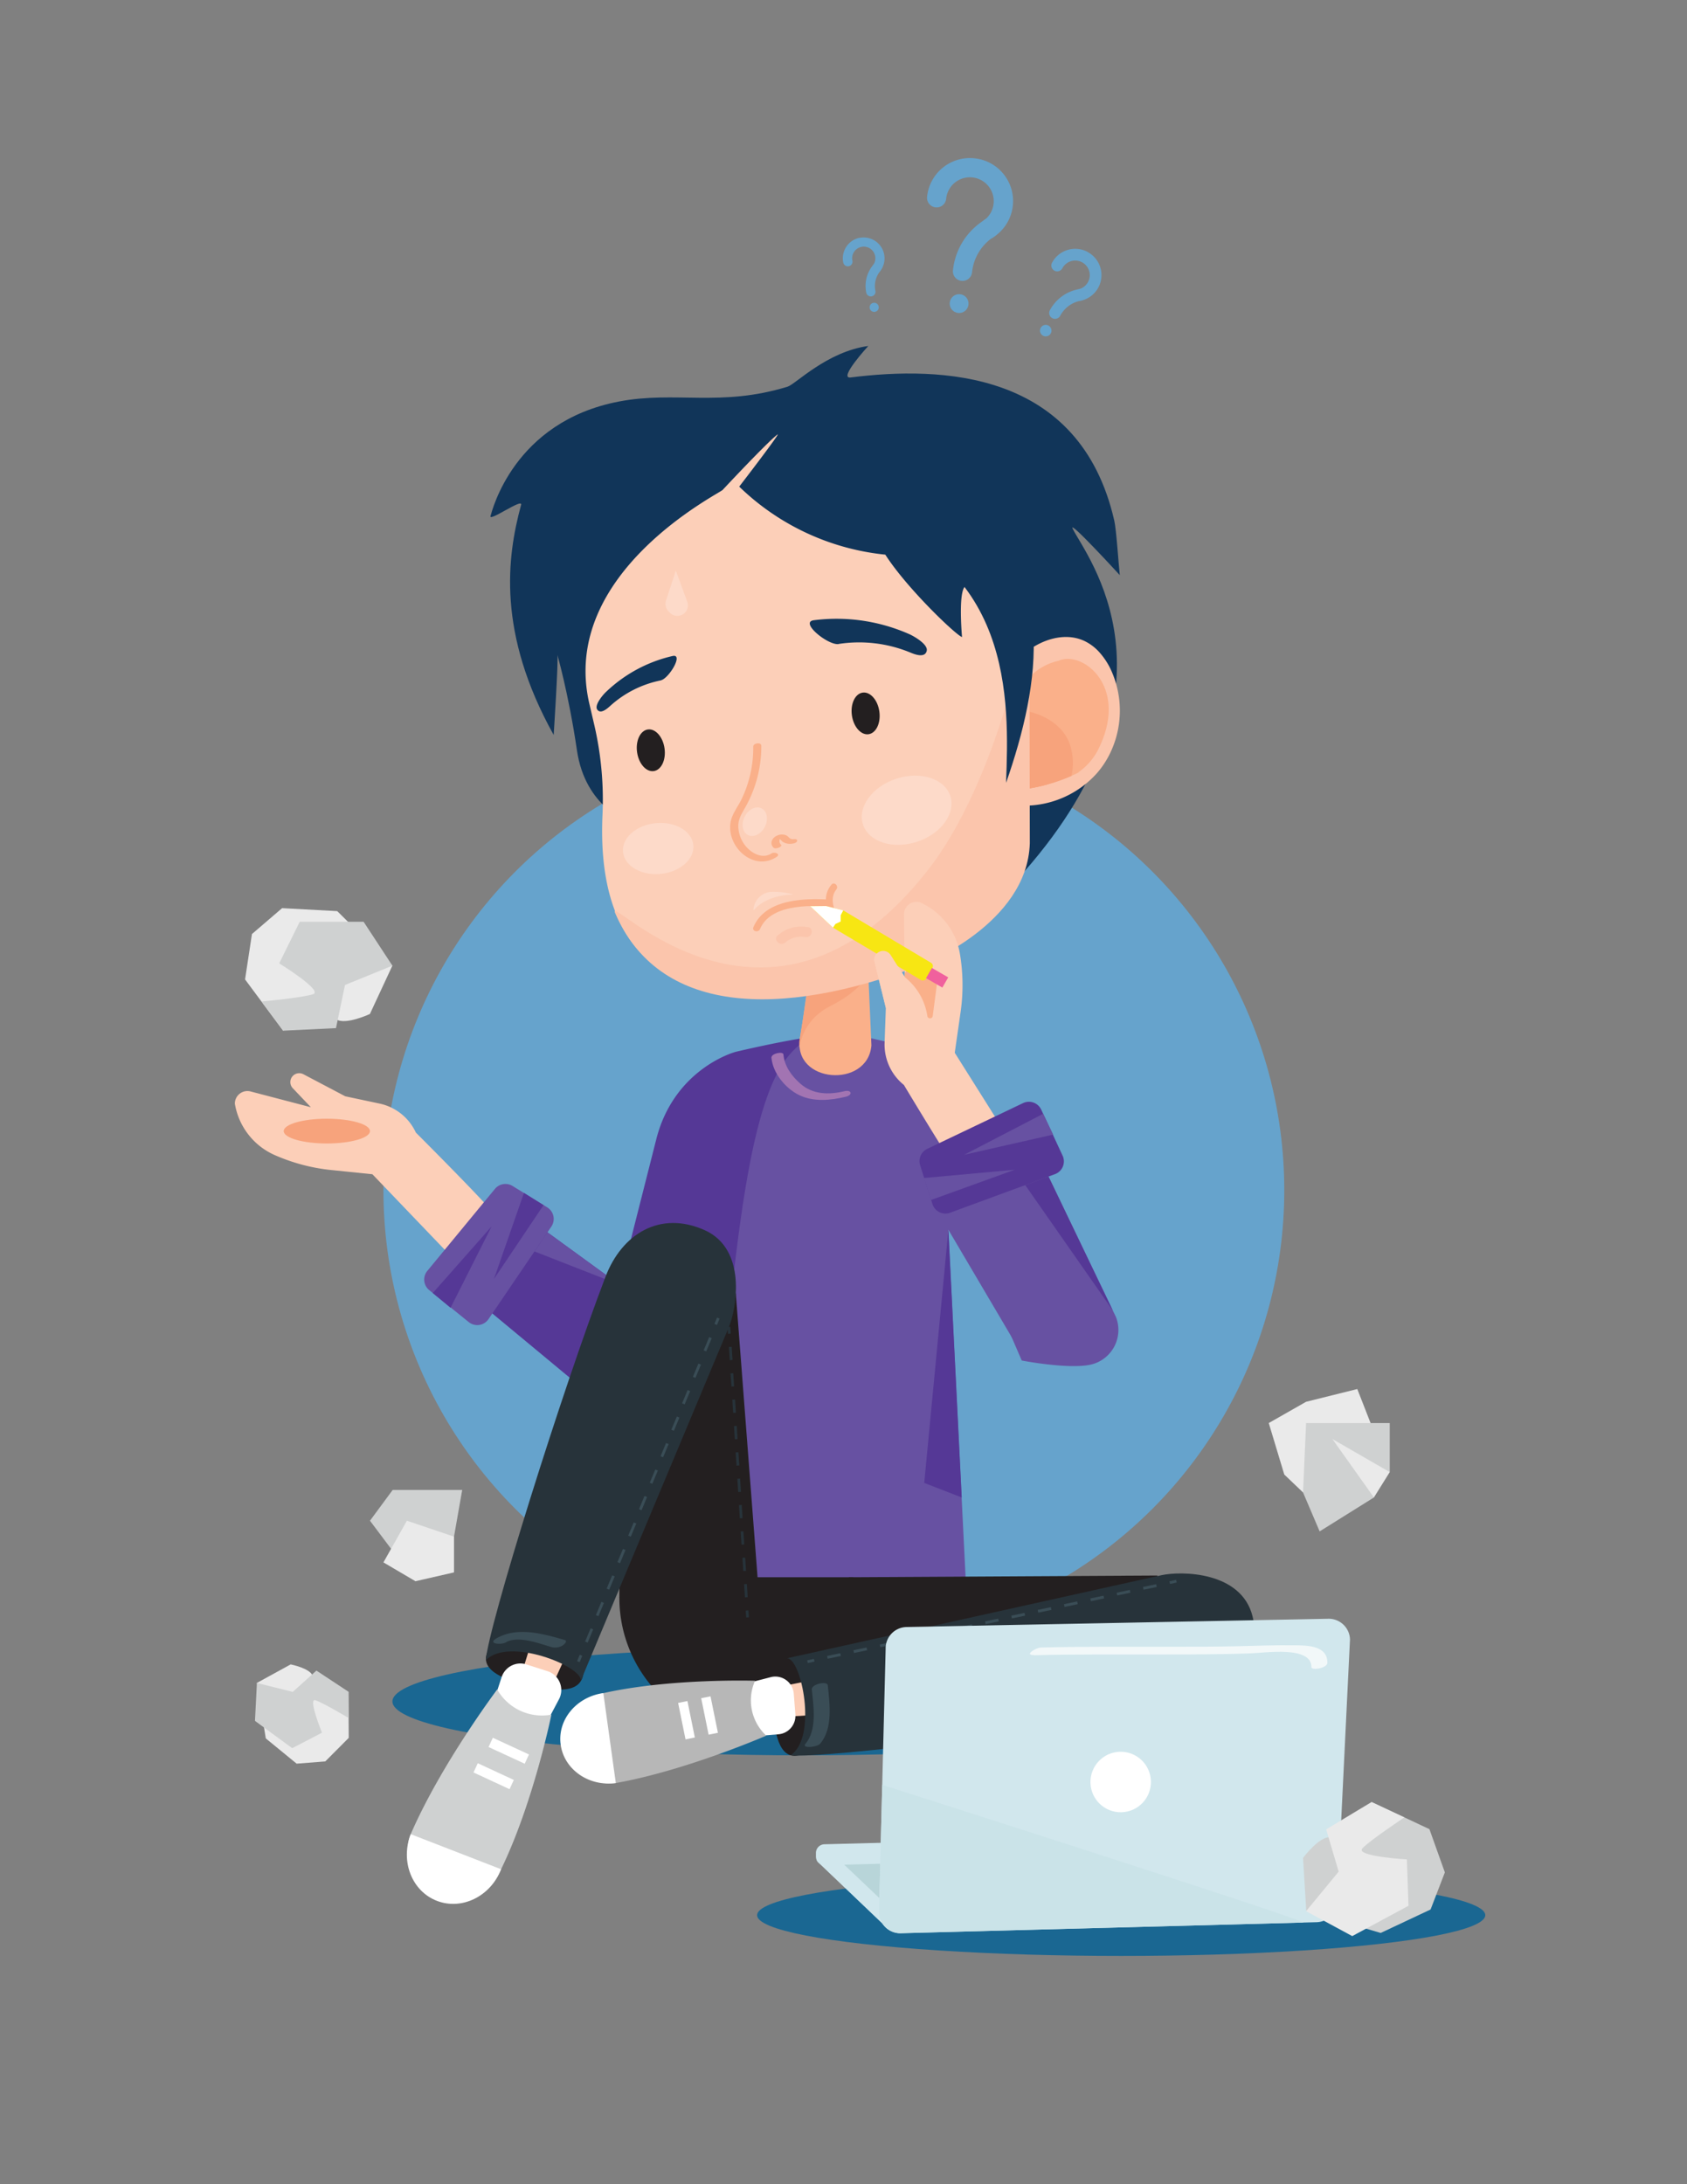 <svg id="Layer_1" data-name="Layer 1" xmlns="http://www.w3.org/2000/svg" viewBox="0 0 612 792"><rect x="0" y="0" width="612" height="792" fill="#808080" stroke="none"/><defs><style>.cls-1{fill:#1a6792;}.cls-2{fill:#66a3cc;}.cls-3{fill:#6751a2;}.cls-4{fill:#553896;}.cls-5{fill:#113559;}.cls-6{fill:#fab08a;}.cls-7{fill:#f7a37c;}.cls-8{fill:#fbc5ac;}.cls-9{fill:#fccfb8;}.cls-10{fill:#231f20;}.cls-11{fill:#eaeaea;}.cls-12{fill:#cfd1d1;}.cls-13{fill:#a274b2;}.cls-14{fill:#9ccbe5;}.cls-15{fill:#fff;}.cls-16{fill:#b7b7b7;}.cls-17{fill:#27333a;}.cls-18{fill:#3a4d56;}.cls-19{fill:#b8d5d9;}.cls-20{fill:#d1e7ed;}.cls-21{fill:#cae3e8;}.cls-22{fill:#f2f8f9;}.cls-23{fill:#fddac9;}.cls-24{fill:#f7e613;}.cls-25{fill:#f0619d;}</style></defs><title>Artboard 1 copy 3</title><ellipse class="cls-1" cx="291.47" cy="616.95" rx="149.11" ry="19.55"/><ellipse class="cls-1" cx="406.74" cy="694.45" rx="132.08" ry="14.78"/><circle class="cls-2" cx="302.5" cy="431.59" r="163.4"/><path class="cls-3" d="M351,586.12H255.65l.82-140.25H238.22c7.86-39,31.07-73.48,74.55-70.12L341,382.12a14.37,14.37,0,0,1,7.73,4.63c11.18,13,55.33,100.38,55.33,100.38l-36.5-1.35-23.54-39.91h0Z"/><polygon class="cls-4" points="335.29 537.72 344.06 445.86 344.06 445.86 348.89 542.99 335.29 537.72"/><path class="cls-4" d="M267.14,381.34c-2.18.51-22.49,7-28.92,31.21L224.7,465.82l-32.41-23.57C184,434.09,160.4,462.54,172,470.79l50.1,41.56a12.89,12.89,0,0,0,19.14-5c3.55-7.6,9.63-20.64,15.06-32.31l-.65,111.13,3.69-56.39c6.26-64.37,10.46-118.13,23-141.33,3.84-7.09,8.58-10.69,12.24-12.51C285.57,377.21,274.94,379.52,267.14,381.34Z"/><path class="cls-4" d="M300.44,374a17.27,17.27,0,0,0-5.83,1.86,85.24,85.24,0,0,1,11.58-1.06Z"/><path class="cls-5" d="M200.86,266.5c-20.54-36.9-17-64.44-11.82-83.41.75-2.71-11.84,6.36-11.09,4,.54-1.7,8.31-34.17,46.61-41.5,20.49-3.92,36.82,2.09,61.16-5.38,2.87-.88,14.26-12.71,29.28-14.76,0,0-11.05,12-6.43,11.42,32.65-4.11,83.13-2.77,95.66,51.9.77,3.35,1.57,16,2,19.78,0,0-19.12-20.87-17.05-16.75,5,10,42.17,56.1-17.53,124.15h0L228.11,298s-15.76-5.1-18.81-25.94-7.5-36.2-7.09-34.41S200.86,266.5,200.86,266.5Z"/><path class="cls-6" d="M290.22,376.44c2.61-15.6,7.94-59,7.94-59l15.21-1.5,2.76,63.13C314.78,394.86,287.49,392.79,290.22,376.44Z"/><path class="cls-7" d="M290,377.5c2.61-14.85,9.52-64.77,9.52-64.77l13.82,1.86L315,353.4s-3.18,6.13-13.71,11.36C289.07,370.84,290,383.36,290,379Z"/><path class="cls-8" d="M402.89,272.76a32.71,32.71,0,0,1-5,7.66,35.38,35.38,0,0,1-36.7,10.16l-.06,0c1.33,6.55-5.08-32.62-4.36-33.74,4.39-6.77,8.29-14.06,14.33-19.42s15-8.43,22.3-5a17.21,17.21,0,0,1,5.34,4,26,26,0,0,1,4.19,6.28A35.46,35.46,0,0,1,402.89,272.76Z"/><path class="cls-6" d="M398.17,272.23a22.61,22.61,0,0,1-7,7.84c-.2.15,0,.08,1.06-.42s-2.35,1.17-3.55,1.69a63.75,63.75,0,0,1-8.67,3.09,61.87,61.87,0,0,1-13,2.16,15,15,0,0,0,1.66-6c0-2.1-1.19-4.34-3.21-4.94-1.1-.32-2.41-.17-3.28-.92-1.24-1.06-.73-3.06-.11-4.57l5.08-12.39,1.28-3.12.67-1.64c.54-1.34,1.11-2.69,1.75-4q.52-.84,1.12-1.64a21.31,21.31,0,0,1,3.56-3.7,20.72,20.72,0,0,1,8.51-4.07h0c.8-.18-.24.11,0,0C392.57,235.66,410.13,249,398.17,272.23Z"/><path class="cls-7" d="M387.56,268.48a21,21,0,0,1,1.12,12.87c-1.16.6,1.2-.53,0,0a63.75,63.75,0,0,1-8.67,3.09,61.87,61.87,0,0,1-13,2.16,15,15,0,0,0,1.66-6c0-2.1-1.19-4.34-3.21-4.94-1.1-.32-2.41-.17-3.28-.92-1.24-1.06-.73-3.06-.11-4.57l5.08-12.39C367.59,256.7,382.42,257.71,387.56,268.48Z"/><path class="cls-7" d="M380.28,278.05a25.63,25.63,0,0,1-.27,6.38,61.87,61.87,0,0,1-13,2.16,15,15,0,0,0,1.66-6c0-2.1-1.19-4.34-3.21-4.94-1.1-.32-2.41-.17-3.28-.92-1.24-1.06-.73-3.06-.11-4.57l5.08-12.39A25.55,25.55,0,0,1,380.28,278.05Z"/><path class="cls-9" d="M262.21,177.59c0,.79-59.31,29.63-48.47,77.33l1.93,8.29a120.26,120.26,0,0,1,2.89,32.51c-4,92,88.73,62.44,115.86,47,0,0,38.16-14.74,39.05-44.05L370.3,238h0c.37-14.6-1.82-18.71-19.11-25.54C347.17,210.86,349,231,349,231c-2.24-.72-20.08-17.75-27.83-29.88l-1-.11a89,89,0,0,1-52-24.56h0s15.56-20.2,13.85-18.88C278.15,160.52,262.21,177.59,262.21,177.59Z"/><path class="cls-8" d="M223.13,331c15.65,36.51,58.91,38.82,111.41,18.83,0,0,38.16-14.74,39.05-44.05l-.16-84.2h0S363,282.13,336.23,316C278.41,389.15,219.71,323,223.13,331Z"/><path class="cls-5" d="M326.39,180.74l-20,5.78c61.71,15.27,59.69,67.91,58.58,97.36h0c12.48-35.7,19.49-78.57-17.17-100.4Z"/><path class="cls-5" d="M239.71,246.72a38.51,38.51,0,0,0-18.44,9.34c-1.12,1-3.43,3-4.63,1.2-1.08-1.63,2.16-5.39,3.11-6.27A51.55,51.55,0,0,1,244,237.87c4.1-.9-1.33,8.19-4.31,8.84Z"/><path class="cls-5" d="M304.19,233.51a48.74,48.74,0,0,1,26,3.08c1.78.76,5.38,2.08,6-.59.58-2.41-4.92-5.46-6.42-6.1a65.24,65.24,0,0,0-34.55-5c-5.26.71,5.14,9.15,9,8.64Z"/><ellipse class="cls-10" cx="314.19" cy="258.54" rx="5.03" ry="7.62" transform="matrix(0.99, -0.14, 0.14, 0.99, -33.22, 46.72)"/><ellipse class="cls-10" cx="236.09" cy="272.06" rx="5.03" ry="7.62" transform="translate(-35.89 35.88) rotate(-8.08)"/><path class="cls-9" d="M165.3,457.3l-30.2-31.51-14.93-1.53a68.07,68.07,0,0,1-20.5-5.42h0A24.8,24.8,0,0,1,85.2,400.18h0a4.56,4.56,0,0,1,5.72-4.41l21.86,5.72-6.56-6.89a3.23,3.23,0,0,1,.18-4.63h0a3.23,3.23,0,0,1,3.66-.45l15.19,8,12.47,2.65a18.75,18.75,0,0,1,13.13,10.49h0s27.9,27.9,28.23,29.54a5.32,5.32,0,0,1,.07.6A15.28,15.28,0,0,1,168,456.52Z"/><ellipse class="cls-7" cx="118.57" cy="410.14" rx="15.65" ry="4.49"/><path class="cls-11" d="M134.19,367.68s-8.95,4.16-12.22,1.91-15.22-3.29-15.22-3.29l-4,7.47L88.9,355.15l2.5-16.46,10.94-9.39,20,1.08,20,19.78Z"/><path class="cls-12" d="M94.87,363.16s15-1.39,18.74-2.67-12.32-11.17-12.32-11.17l7.44-15.08h23.18l10.45,15.92-17.2,7-3.27,15.64-19.18.93Z"/><path class="cls-11" d="M105.45,603.52s7,1.39,7.94,4.1,7.47,8.42,7.47,8.42l5.55-2.63.1,16.75L118,638.7l-10.39.81-11.19-9.16-3.25-20.1Z"/><path class="cls-12" d="M126.46,622.95s-9.33-5.59-12.07-6.44,2.42,11.77,2.42,11.77L106,633.9,92.5,624l.7-13.75,13,3.24,8.59-7.73,11.59,7.65Z"/><path class="cls-3" d="M200,444.79l-22.79,33.54a4.93,4.93,0,0,1-7.17,1.06l-14.31-11.57a4.93,4.93,0,0,1-.7-7l24.52-29.72a4.93,4.93,0,0,1,6.39-1.06l12.58,7.75A4.93,4.93,0,0,1,200,444.79Z"/><path class="cls-13" d="M279.86,383.53c.49,5.58,5.07,11.1,10,13.53,5.27,2.59,11.49,1.94,17,.62,2.61-.63,2.07-2.64-.54-2-5.64,1.35-11.48,1.25-16-2.76-3.14-2.77-5.73-6.28-6.11-10.54-.11-1.3-4.48-.4-4.35,1.16Z"/><polygon class="cls-3" points="224.69 465.82 193.9 453.78 198.6 446.85 224.69 465.82"/><polygon class="cls-4" points="179.19 463.77 190.08 432.55 197.18 436.99 179.19 463.77"/><polygon class="cls-4" points="178.35 444.69 163.45 474.21 157 468.87 178.35 444.69"/><path class="cls-14" d="M250.36,530.3a17,17,0,0,0-2,.59c-.24.09-.56.39-.37.66s.72.15,1,.06a13.75,13.75,0,0,1,1.58-.46c.25-.06.7-.3.61-.62s-.6-.29-.84-.23Z"/><path class="cls-10" d="M299.25,618.7c0-9.9-5-17.92-11.14-17.9s-7.68,5.83-7.65,15.73,1.62,20.15,7.75,20.13S299.28,628.6,299.25,618.7Z"/><polygon class="cls-10" points="419.92 571.29 307.92 571.92 308.31 626.38 412.27 608.03 419.92 571.29"/><path class="cls-10" d="M224.7,571.92h84.88a0,0,0,0,1,0,0v57a0,0,0,0,1,0,0H274.2a49.51,49.51,0,0,1-49.51-49.51v-7.51A0,0,0,0,1,224.7,571.92Z"/><path class="cls-9" d="M434.91,600.58c2.18,15.68-29.89,13.77-65.65,16.27-46.61,3.25-100.16,6.71-100.16,6.71l-.93-9s51.23-10.56,94.52-17.87C401.58,590.15,432,579.74,434.91,600.58Z"/><path class="cls-15" d="M265.62,630.25l16.78-1.39a6.72,6.72,0,0,0,6.14-7.21l-.58-7.5a6.72,6.72,0,0,0-8.39-6l-17,4.41Z"/><path class="cls-6" d="M420.23,595.75c-2.18,1.4-3.44,4.23-2.21,6.69s4.08,3.16,6.59,2.66c.5-.1,1.39-.61,1.22-1.23s-1.2-.55-1.68-.46c-1.55.31-3.14-1.1-3.55-2.5a3.68,3.68,0,0,1,1.48-4.07c.52-.33.72-.88.21-1.3s-1.58-.08-2.06.23Z"/><path class="cls-16" d="M278,629.35S248.92,642,223.4,646.54c-15.93,2.84-22.46-28.6-4.49-32.61,24.43-5.45,55-4.48,55-4.48h0a17.47,17.47,0,0,0,3.44,19.29Z"/><line class="cls-15" x1="256.1" y1="615.41" x2="258.79" y2="628.63"/><rect class="cls-15" x="255.72" y="615.28" width="3.45" height="13.49" transform="translate(-118.78 63.77) rotate(-11.49)"/><line class="cls-15" x1="247.75" y1="617.11" x2="250.43" y2="630.33"/><rect class="cls-15" x="247.36" y="616.98" width="3.45" height="13.49" transform="translate(-119.3 62.15) rotate(-11.49)"/><path class="cls-15" d="M223.4,646.54c-9.78,1.35-18.72-4.86-20-13.87s5.69-17.4,15.47-18.75"/><path class="cls-17" d="M286.72,636.5h0c10-6.4,4-35.18-1.18-35.21L421.4,571.16c7-1.52,28.92-1.49,33,14.95,4.21,17.2-6.7,29.27-23,32.35-42.9,8.12-132.53,19.4-144.6,18Z"/><path class="cls-18" d="M297.53,632.28c4.74-5.55,3.45-14.6,2.77-21.2-.17-1.65-6-.44-5.8,1.55.62,6,2,14.63-2.32,19.71-1.49,1.74,4.23,1.25,5.35-.06Z"/><rect class="cls-18" x="424.3" y="573.13" width="2.5" height="1" transform="translate(-112.42 103.8) rotate(-12.3)"/><path class="cls-18" d="M300.26,601.46l-.21-1,4.78-1,.21,1Zm9.55-2.08-.21-1,4.78-1,.21,1Zm9.55-2.08-.21-1,4.78-1,.21,1Zm9.55-2.08-.21-1,4.78-1,.21,1Zm9.55-2.08-.21-1,4.78-1,.21,1ZM348,591l-.21-1,4.78-1,.21,1Zm9.55-2.08-.21-1,4.78-1,.21,1Zm9.55-2.08-.21-1,4.78-1,.21,1Zm9.55-2.08-.21-1,4.78-1,.21,1Zm9.55-2.08-.21-1,4.78-1,.21,1Zm9.55-2.08-.21-1,4.78-1,.21,1Zm9.55-2.08-.21-1,4.78-1,.21,1Zm9.55-2.08-.21-1,4.78-1,.21,1Z"/><rect class="cls-18" x="292.9" y="601.78" width="2.5" height="1" transform="translate(-121.55 76.48) rotate(-12.3)"/><path class="cls-10" d="M196,592.89c9.74,1.78,16.75,8.11,15.64,14.14s-7.1,6.52-16.84,4.74-19.54-5.18-18.44-11.2S186.24,591.11,196,592.89Z"/><polygon class="cls-10" points="266.93 468.92 277.01 600.43 224.69 579.43 230.03 507.89 266.93 468.92"/><path class="cls-9" d="M249.08,456.62c-15.76-6.15-21.7,27.66-33.14,64.21C201,568.47,184.2,623.27,184.2,623.27l9.09,3.18s23.64-50.63,41.95-93.82C251.68,493.84,270,464.78,249.08,456.62Z"/><path class="cls-15" d="M176.38,625.23l5.6-17.1a7.17,7.17,0,0,1,9-4.6l7.65,2.45a7.17,7.17,0,0,1,4.15,10.19L194,632.73Z"/><path class="cls-6" d="M249,471.65c-3,2.9-6.29-2-4.93-4.9.64-1.37-2.27-1.18-2.73-.18a5.4,5.4,0,0,0,2,7,7,7,0,0,0,8-1.27c.49-.47.24-1-.32-1.2a2.22,2.22,0,0,0-2,.55Z"/><path class="cls-12" d="M180.38,612.6S160,639.68,149,665.08c-6.89,15.86,24.18,30.41,32.78,12.73,11.7-24,18.26-56.08,18.26-56.08h0a18.66,18.66,0,0,1-19.2-8.34Z"/><line class="cls-15" x1="189.45" y1="638.79" x2="176.38" y2="632.73"/><rect class="cls-15" x="181.07" y="628.56" width="3.69" height="14.41" transform="matrix(0.42, -0.91, 0.91, 0.42, -470.8, 534.26)"/><line class="cls-15" x1="185.62" y1="647.05" x2="172.55" y2="640.99"/><rect class="cls-15" x="177.24" y="636.82" width="3.69" height="14.41" transform="translate(-480.51 535.57) rotate(-65.12)"/><path class="cls-15" d="M149,665.08c-3.82,9.84.42,20.66,9.48,24.17s19.49-1.61,23.31-11.45"/><path class="cls-17" d="M176.24,602.06h0c8.08-8.74,35.33,2.29,34.44,7.41l53.77-128.35c2.75-6.67,6.6-28.2-8.86-35.08-16.17-7.2-30,1.4-35.93,16.92-15.6,40.77-42.62,127-43.43,139.1Z"/><path class="cls-18" d="M183.56,595.51c4.38-2.56,12.23.5,16.5,1.73a5.18,5.18,0,0,0,4.09-.61c.52-.37,2-1.61.57-2-7.75-2.24-17.15-4.91-24.67-.52-3.35,2,1.8,2.41,3.51,1.41Z"/><rect class="cls-18" x="258.86" y="478.61" width="2.5" height="1" transform="translate(-281.71 539.37) rotate(-67.85)"/><path class="cls-18" d="M213.19,595.62l-.93-.38,2-4.8.93.38Zm3.91-9.6-.93-.38,2-4.8.93.38Zm3.91-9.6-.93-.38,2-4.8.93.38Zm3.91-9.6-.93-.38,2-4.8.93.38Zm3.91-9.6-.93-.38,2-4.8.93.38Zm3.91-9.6-.93-.38,2-4.8.93.38Zm3.91-9.6-.93-.38,2-4.8.93.38Zm3.91-9.6-.93-.38,2-4.8.93.38Zm3.91-9.6-.93-.38,2-4.8.93.38Zm3.91-9.6-.93-.38,2-4.8.93.38Zm3.91-9.6-.93-.38,2-4.8.93.38Zm3.91-9.6-.93-.38,2-4.8.93.38Z"/><rect class="cls-18" x="209.05" y="600.89" width="2.5" height="1" transform="translate(-426 569.4) rotate(-67.85)"/><rect class="cls-17" x="264.03" y="481.12" width="1" height="2.5" transform="translate(-30.35 17.93) rotate(-3.67)"/><path class="cls-17" d="M270.25,579.21l-.31-4.78,1-.06.31,4.78Zm-.61-9.56-.31-4.78,1-.06.31,4.78ZM269,560.1l-.31-4.78,1-.06L270,560Zm-.61-9.56-.31-4.78,1-.06.31,4.78ZM267.8,541l-.31-4.78,1-.06.31,4.78Zm-.61-9.56-.31-4.78,1-.06.31,4.78Zm-.61-9.56-.31-4.78,1-.06.31,4.78Zm-.61-9.56-.31-4.78,1-.06.31,4.78Zm-.61-9.56L265,498l1-.06.31,4.78Zm-.61-9.56-.31-4.78,1-.06.31,4.78Z"/><rect class="cls-17" x="270.64" y="583.96" width="1" height="2.5" transform="translate(-36.93 18.57) rotate(-3.67)"/><path class="cls-19" d="M467.09,670l-170.83,4.49a3,3,0,0,0,.33.56l.81.77L323,700.08l136-21.32,7-7.4.77-.81A3,3,0,0,0,467.09,670Z"/><polygon class="cls-20" points="320.49 697.87 325.74 694.65 304.57 674.54 296.59 675.03 320.49 697.87"/><path class="cls-20" d="M467.31,668.74l0-1.27a3.15,3.15,0,0,0-3.24-3.07l-165,4.34a3.15,3.15,0,0,0-3.07,3.24l0,1.27a3.14,3.14,0,0,0,.28,1.23,3,3,0,0,0,.33.56l.81.77a3.13,3.13,0,0,0,1.82.52l165-4.34a3.13,3.13,0,0,0,1.79-.61l.77-.81a3,3,0,0,0,.3-.57A3.14,3.14,0,0,0,467.31,668.74Z"/><path class="cls-20" d="M326.81,701l150.81-4a7.72,7.72,0,0,0,7.52-7.93l4.6-94.58a7.72,7.72,0,0,0-7.93-7.52l-153,3a7.72,7.72,0,0,0-7.52,7.93l-2.41,95.52A7.72,7.72,0,0,0,326.81,701Z"/><path class="cls-21" d="M472.68,697.14,326.41,701a7.72,7.72,0,0,1-7.52-7.93l1.16-45.87S476.94,697.25,472.68,697.14Z"/><circle class="cls-15" cx="406.52" cy="646.19" r="10.97" transform="translate(-16.85 10.91) rotate(-1.51)"/><path class="cls-22" d="M375.11,600.2c15.06-.42,30.14-.22,45.2-.28,7.53,0,15.07,0,22.6-.14,3.51,0,7-.17,10.53-.26,5.33-.13,22.39-2.89,22.3,5,0,1.28,5.77.38,5.8-1.55.07-6.32-7.27-6.33-11.89-6.38-7-.09-14,.19-21,.35s-14.28.15-21.42.18c-16.55.07-33.13-.16-49.67.29-1.81.05-6.25,2.85-2.4,2.74Z"/><path class="cls-12" d="M472.71,673.68s5.91-7.91,9.85-7.47,15-4.31,15-4.31l0-8.5,21,9.86,5.6,15.68-5.18,13.45-18.1,8.51-27-7.92Z"/><path class="cls-11" d="M509.47,659s-12.54,8.32-15.23,11.23,16.14,4,16.14,4l.59,16.81-20.41,11L473.82,693l11.81-14.34-4.53-15.32,16.45-9.91Z"/><polygon class="cls-11" points="472.71 541.17 465.9 534.67 460.27 516 473.82 508.29 492.39 503.67 504.16 533.79 498.42 542.99 472.71 541.17"/><polygon class="cls-12" points="472.71 541.17 473.82 516 504.16 516 504.16 533.79 483.37 521.81 498.42 542.99 478.73 555.29 472.71 541.17"/><polygon class="cls-12" points="150.71 573.36 134.22 551.42 142.46 540.25 167.68 540.25 164.7 557.19 150.71 573.36"/><polygon class="cls-11" points="150.71 573.36 139.1 566.53 147.61 551.42 164.7 557.19 164.7 570.16 150.71 573.36"/><path class="cls-6" d="M300.89,326.2c-9.25-.55-23.29-.19-27.58,10-.62,1.48,1.79,2.13,2.41.66,3.74-8.87,17.44-8.62,25.17-8.16,1.61.1,1.6-2.4,0-2.5Z"/><path class="cls-6" d="M303.39,331.42c-1.28-2.83-2.13-6.25,0-8.88,1-1.23-.74-3-1.77-1.77-3,3.61-2.22,7.93-.43,11.91.66,1.46,2.82.19,2.16-1.26Z"/><path class="cls-8" d="M293.17,336.21a12.87,12.87,0,0,0-11,2.94c-1.84,1.57.82,4.21,2.65,2.65a8.82,8.82,0,0,1,7.32-2c2.36.43,3.37-3.18,1-3.62Z"/><path class="cls-23" d="M287.81,324.36c-6.45.15-11.6,2.39-14.25,5.57-.21.25-.25,0-.2-.45a6.94,6.94,0,0,1,6.92-6.11A26,26,0,0,1,287.81,324.36Z"/><ellipse class="cls-23" cx="273.81" cy="297.95" rx="5.43" ry="4.1" transform="translate(-116.83 403.52) rotate(-62.54)"/><path class="cls-6" d="M279.83,309.48c-3.32,2.18-7.41-.23-9.47-2.87a11.7,11.7,0,0,1-2.53-7.23c.06-2.74,1.44-4.64,2.71-6.94a45,45,0,0,0,5.65-22c0-1.46-2.92-1-2.93.25a42.89,42.89,0,0,1-4.41,19.45c-1.34,2.66-3.4,5.19-3.85,8.2-1.35,8.95,8.54,17.78,16.72,12.39,1.64-1.08-.76-2-1.9-1.24Z"/><path class="cls-6" d="M283.3,306.25a1.69,1.69,0,0,1-.43-1.81l-.14-.19a.75.75,0,0,1,.44.24c.26.2.44.48.69.69a4.89,4.89,0,0,0,3.68.7c.49,0,1.57-.37,1.65-1s-.84-.64-1.25-.61a1.9,1.9,0,0,1-1.72-.58,3.83,3.83,0,0,0-1.16-.86,4.23,4.23,0,0,0-3,.09c-1.85.71-3.06,2.81-1.44,4.45.7.71,3.45-.36,2.69-1.13Z"/><ellipse class="cls-23" cx="238.77" cy="307.69" rx="12.82" ry="9.25" transform="translate(-29.13 24.99) rotate(-5.65)"/><ellipse class="cls-23" cx="328.91" cy="293.79" rx="16.66" ry="12.03" transform="translate(-74.85 116.38) rotate(-18.05)"/><path class="cls-23" d="M245.17,206.9l-3.56,10.88a3.83,3.83,0,0,0,.83,3.79l.49.53a3.83,3.83,0,0,0,6-.51h0a3.83,3.83,0,0,0,.38-3.42Z"/><path class="cls-2" d="M353.5,57.4a15.61,15.61,0,0,0-17.17,13.89,3.48,3.48,0,1,0,6.92.73,8.65,8.65,0,1,1,14.66,7.09L355.6,80.8a24.41,24.41,0,0,0-9.88,17.14,3.48,3.48,0,1,0,6.92.73,17.44,17.44,0,0,1,7.06-12.24l0,0,.09,0a15.45,15.45,0,0,0,2.27-1.68h0A15.58,15.58,0,0,0,353.5,57.4Z"/><circle class="cls-2" cx="347.94" cy="110.08" r="3.42" transform="translate(201.98 444.56) rotate(-83.98)"/><path class="cls-2" d="M394.54,91.34a9.53,9.53,0,0,0-12.89,3.93,2.12,2.12,0,0,0,3.75,2,5.28,5.28,0,1,1,6.67,7.37l-1.69.42a14.89,14.89,0,0,0-9.51,7.43,2.12,2.12,0,1,0,3.75,2,10.64,10.64,0,0,1,6.79-5.31h.08a9.42,9.42,0,0,0,1.67-.43h0a9.51,9.51,0,0,0,1.36-17.4Z"/><circle class="cls-2" cx="379.35" cy="119.87" r="2.09" transform="translate(95.29 398.41) rotate(-61.97)"/><path class="cls-2" d="M311.77,86.23a7.6,7.6,0,0,0-5.85,9,1.69,1.69,0,0,0,3.31-.71,4.21,4.21,0,1,1,7.85,1.07l-.82,1.13a11.88,11.88,0,0,0-2,9.42,1.69,1.69,0,1,0,3.31-.71A8.49,8.49,0,0,1,319,98.72v0l0,0a7.51,7.51,0,0,0,.8-1.12h0a7.58,7.58,0,0,0-8.1-11.32Z"/><circle class="cls-2" cx="317.14" cy="111.44" r="1.66" transform="translate(-16.26 68.49) rotate(-12.02)"/><path class="cls-9" d="M369.62,418.68l-23.26-36.94,2.13-14.85a68.07,68.07,0,0,0-.29-21.2h0a24.8,24.8,0,0,0-14.59-18.56h0a4.56,4.56,0,0,0-5.67,4.48l.26,22.59-5.09-8a3.23,3.23,0,0,0-4.54-.94h0a3.23,3.23,0,0,0-1.32,3.44l4.11,16.69-.45,12.74a18.75,18.75,0,0,0,7,15.28h0s20.31,33.83,21.82,34.55a5.3,5.3,0,0,0,.57.21,15.28,15.28,0,0,0,17.92-7Z"/><path class="cls-3" d="M370.66,493.33l-26.59-61.68c-5.93-10,27.4-26,32.59-12.76l28.18,58.67a12.89,12.89,0,0,1-9.54,17.34C387.07,496.51,370.66,493.33,370.66,493.33Z"/><path class="cls-4" d="M344.66,439.75l38.06-14a4.93,4.93,0,0,0,2.77-6.7l-7.76-16.69a4.93,4.93,0,0,0-6.59-2.37l-34.77,16.59a4.93,4.93,0,0,0-2.57,5.94l4.47,14.09A4.93,4.93,0,0,0,344.66,439.75Z"/><polygon class="cls-4" points="403.72 475.22 380.38 426.62 371.93 429.73 403.72 475.22"/><polygon class="cls-3" points="368.12 424.15 335.19 427.15 337.78 435.11 368.12 424.15"/><polygon class="cls-3" points="349.8 418.72 382.06 411.41 378.44 403.86 349.8 418.72"/><path class="cls-6" d="M338.35,368.56l1.48-11.3a6.37,6.37,0,0,0-11.63-4.35h0v1.39h0a22.1,22.1,0,0,1,8.24,14.27h0A1,1,0,0,0,338.35,368.56Z"/><path class="cls-24" d="M302.18,336.36l-8.24-7.76h0l5.7-.07,6.26,1.58,31.84,19a1.42,1.42,0,0,1,.49,1.95L336,354.84a1.42,1.42,0,0,1-1.95.49Z"/><rect class="cls-25" x="336.55" y="352.4" width="6.84" height="4.27" transform="translate(222.81 -122.48) rotate(30)"/><polygon class="cls-15" points="303.07 335.04 304.97 334.14 304.97 331.9 305.91 330.11 299.65 328.53 293.94 328.6 302.18 336.36 303.07 335.04"/><path class="cls-9" d="M328.2,354.3l-5.09-8a3.23,3.23,0,0,0-4.54-.94h0a3.23,3.23,0,0,0-1.32,3.44l4.11,16.69Z"/></svg>
